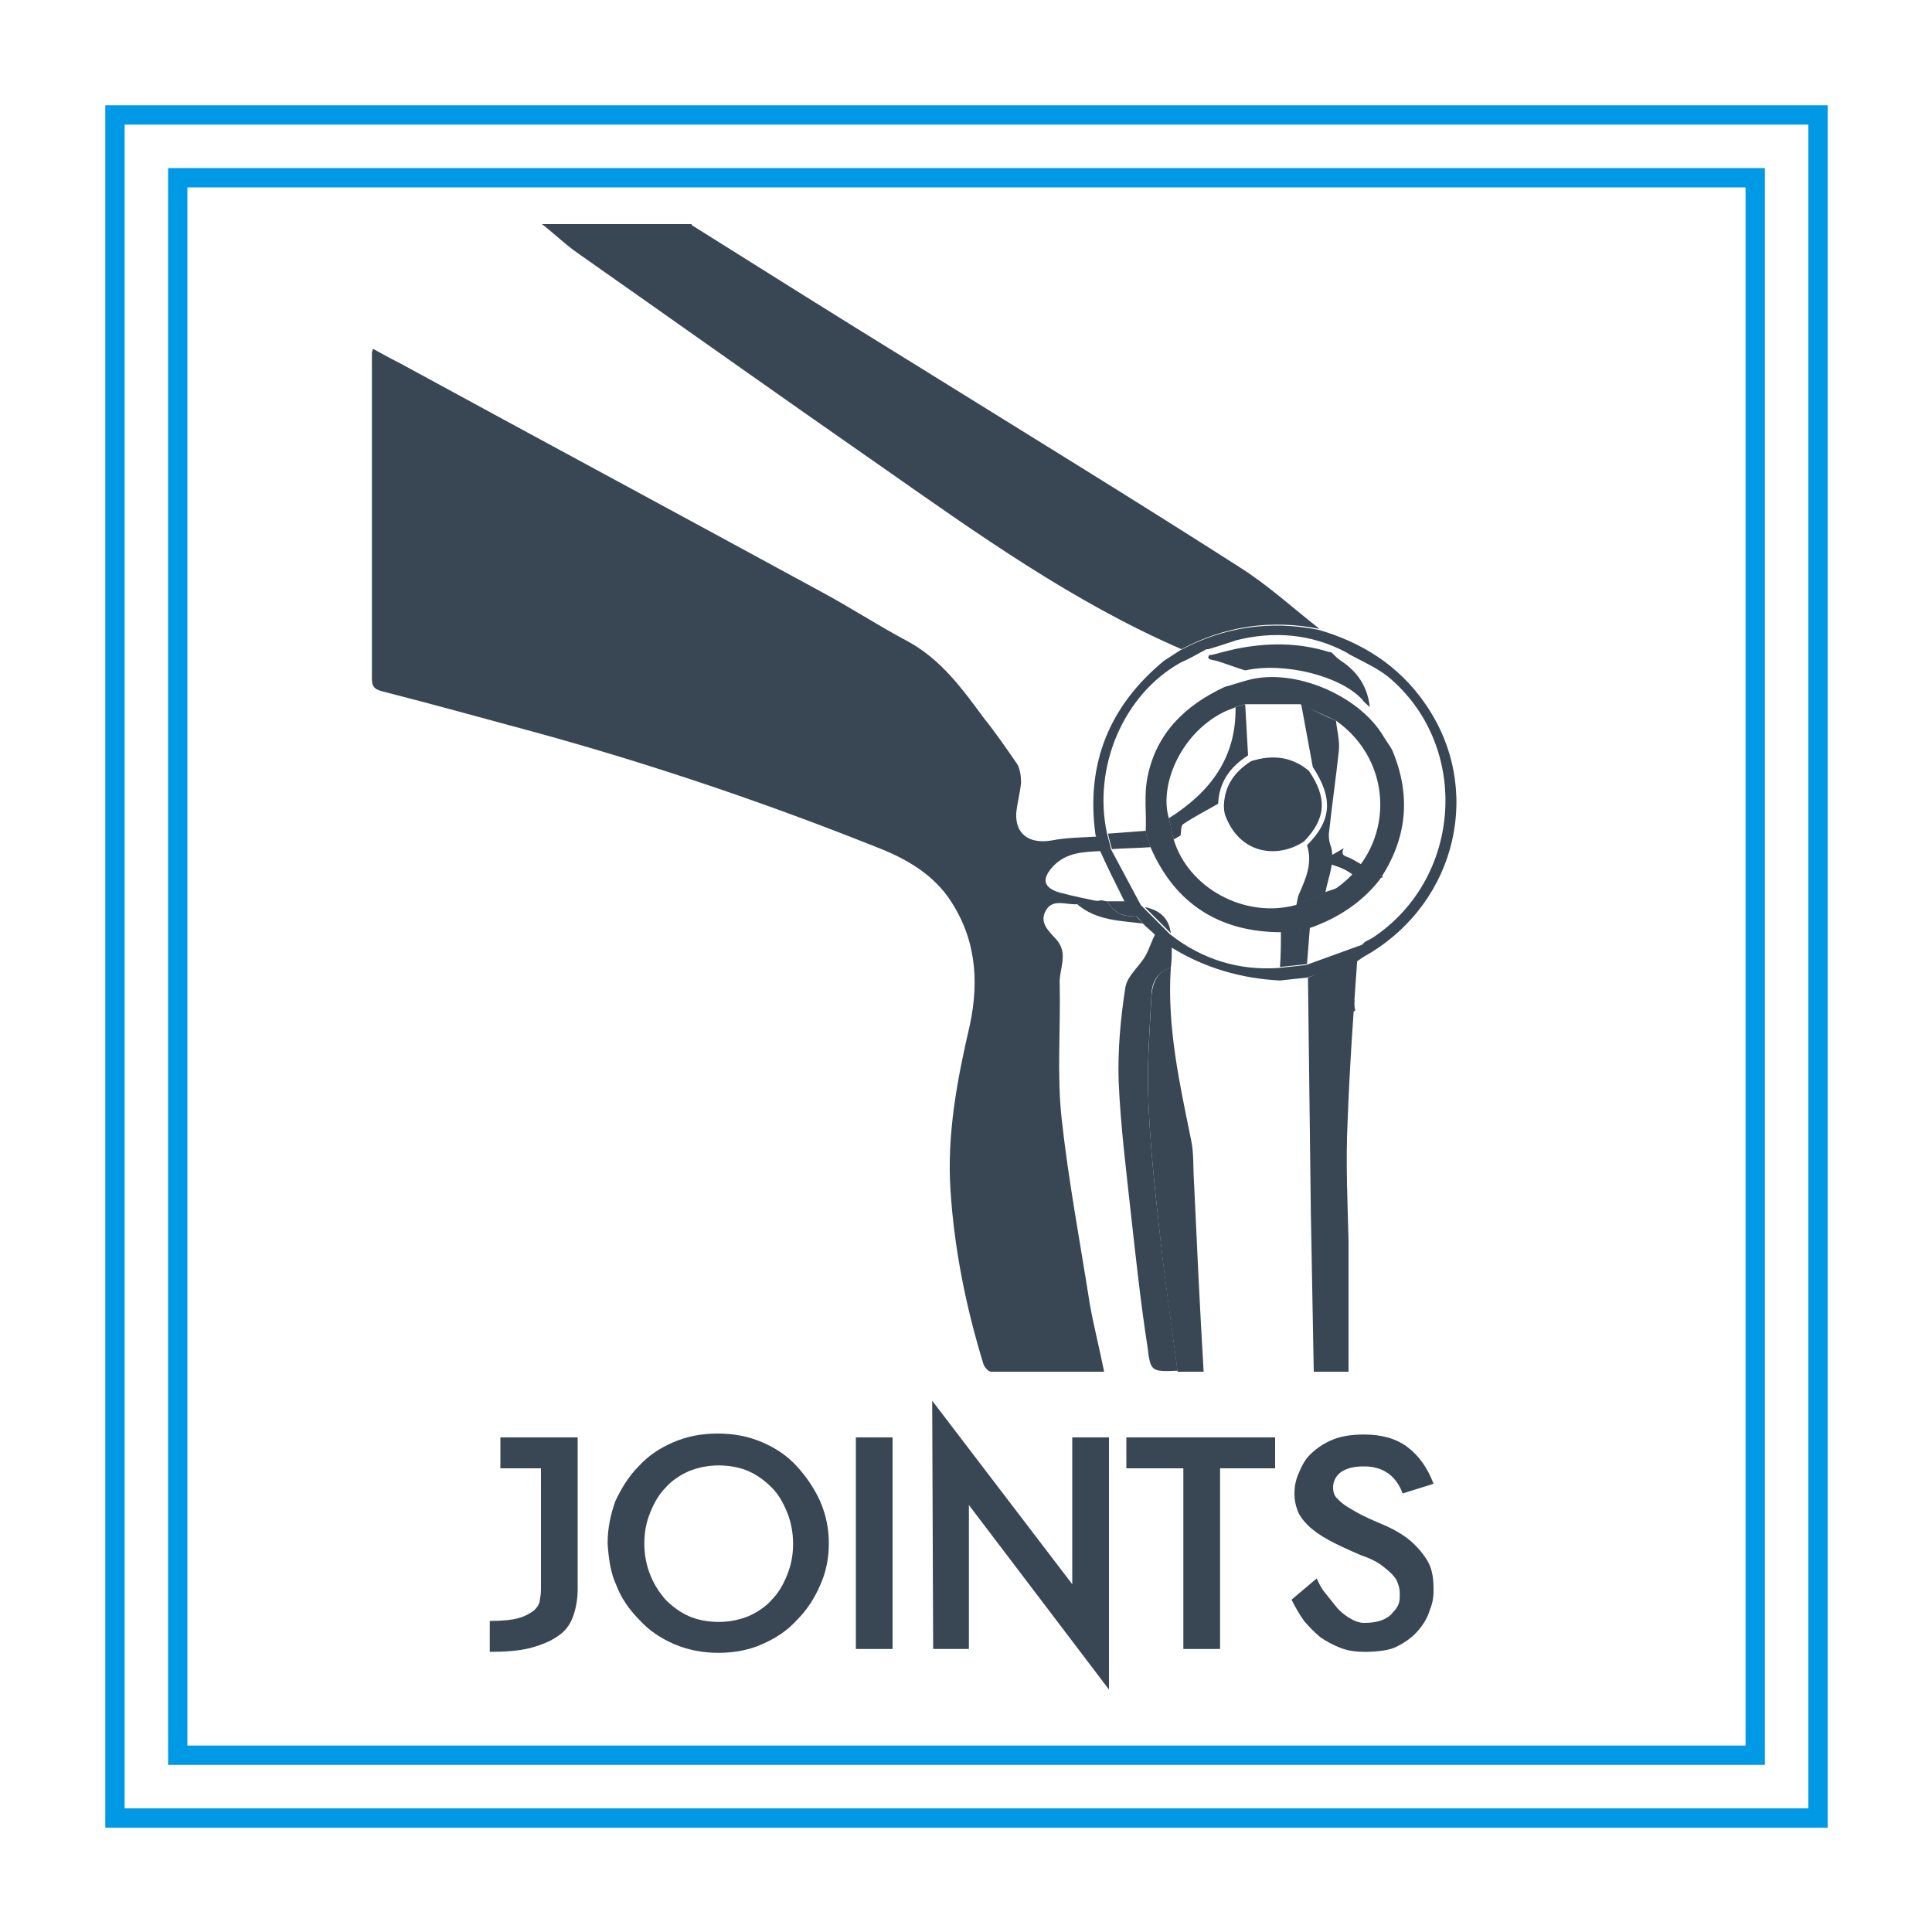 <?xml version="1.0" encoding="utf-8"?>
<!-- Generator: Adobe Illustrator 25.0.0, SVG Export Plug-In . SVG Version: 6.00 Build 0)  -->
<svg version="1.1" id="Layer_1" xmlns="http://www.w3.org/2000/svg" xmlns:xlink="http://www.w3.org/1999/xlink" x="0px" y="0px"
	 viewBox="0 0 200 200" style="enable-background:new 0 0 200 200;" xml:space="preserve">
<style type="text/css">
	.st0{display:none;}
	.st1{display:inline;fill:#0099E5;stroke:#0099E5;stroke-width:2;stroke-miterlimit:10;}
	.st2{fill:none;stroke:#0099E5;stroke-width:2;stroke-miterlimit:10;}
	.st3{fill:#384753;}
</style>
<g class="st0">
	<polygon class="st1" points="19,49 19,101.6 19,181 98.4,181 151.6,181 20.2,179.8 	"/>
	<polygon class="st1" points="22.9,49 22.9,101.6 22.9,177.1 98.4,177.1 151.6,177.1 24.1,175.9 	"/>
	<polygon class="st1" points="48.4,22.9 175.9,24.1 177.1,151 177.1,98.4 177.1,22.9 101.6,22.9 	"/>
	<polygon class="st1" points="101.6,19 48.4,19 179.8,20.2 181,151 181,98.4 181,19 	"/>
</g>
<g>
	<rect x="11.9" y="11.9" class="st2" width="176.3" height="176.3"/>
	<rect x="18.4" y="18.4" class="st2" width="163.3" height="163.3"/>
</g>
<g>
	<path class="st3" d="M71.6,23.3c7.8,4.9,15.6,9.8,23.4,14.6c11.1,6.9,22.2,13.7,33.3,20.8c3,1.9,5.6,4.3,8.3,6.4
		c-5-1-9.8-0.3-14.3,2.1c-11.3-4.9-21.2-12-31.2-19c-10.5-7.3-20.9-14.7-31.3-22c-1.3-0.9-2.4-2-3.7-3H71.6z"/>
	<path class="st3" d="M111.5,93.6c-1.1,0.1-2.5-0.6-3.2,0.6c-0.8,1.3,0.3,2.2,1,3c1.4,1.5,0.3,3.1,0.4,4.7c0.1,4.6-0.3,9.3,0.2,13.9
		c0.7,6.4,1.9,12.7,2.9,19.1c0.4,2.3,1,4.6,1.5,7.1c-4,0-7.8,0-11.7,0c-0.3,0-0.7-0.5-0.8-0.8c-1.8-5.9-3-11.8-3.4-17.9
		c-0.4-5.9,0.7-11.6,2-17.2c1-4.7,0.6-9.2-2.3-13.3c-1.9-2.6-4.7-4.1-7.6-5.2c-12.3-4.9-24.9-9.1-37.7-12.5
		c-4.4-1.2-8.8-2.4-13.1-3.5c-0.8-0.2-1.2-0.4-1.2-1.3c0-11.3,0-22.5,0-33.8c0-0.1,0.1-0.2,0.1-0.4c0.9,0.5,1.8,1,2.8,1.5
		c14.5,7.9,29,15.7,43.5,23.6c3,1.6,5.9,3.5,8.9,5.1c3.6,1.9,5.8,5,8.1,8.1c1.2,1.5,2.3,3.1,3.4,4.7c0.3,0.5,0.4,1.3,0.4,1.9
		c-0.1,1.1-0.4,2.1-0.5,3.2c-0.1,2.2,1.4,3.2,3.7,2.8c1.5-0.3,3.1-0.3,4.7-0.4c0.1,0.5,0.2,1,0.4,1.5c-1.8,0.1-3.6,0.1-5,1.6
		c-1.2,1.3-1,2.2,0.7,2.7c1.5,0.4,3,0.7,4.5,1L111.5,93.6z"/>
	<path class="st3" d="M140.5,99.4c-0.4,5.6-0.8,11.2-1,16.8c-0.2,4.1,0,8.2,0.1,12.3c0,4.4,0,8.9,0,13.5h-3.6
		c-0.1-5.5-0.2-10.9-0.3-16.4c-0.1-8.1-0.2-16.3-0.3-24.4C137,100.5,138.8,100,140.5,99.4"/>
	<path class="st3" d="M121.2,100.2c-0.4,6.1,0.9,11.9,2.1,17.8c0.3,1.4,0.2,2.9,0.3,4.3c0.3,6.5,0.6,13,1,19.7h-2.7
		c-0.6-4.6-1.3-9.2-1.8-13.9c-0.5-4.5-1-9.1-1.2-13.6c-0.2-3.8,0.1-7.6,0.3-11.4C119.3,101.8,119.8,100.5,121.2,100.2"/>
	<path class="st3" d="M121.2,100.2c-1.5,0.4-2,1.7-2,2.8c-0.2,3.8-0.5,7.6-0.3,11.4c0.2,4.6,0.7,9.1,1.2,13.6
		c0.5,4.6,1.2,9.2,1.8,13.9c-2.7,0.1-2.8,0.1-3.1-2.4c-0.7-4.5-1.2-9.1-1.7-13.6c-0.5-4.6-1.1-9.3-1.3-14c-0.1-3.2,0.2-6.5,0.7-9.7
		c0.2-1.2,1.5-2.2,2.1-3.3c0.4-0.7,0.6-1.5,1-2.2c0.6,0.4,1.2,0.8,1.7,1.3C121.3,98.8,121.3,99.5,121.2,100.2"/>
	<path class="st3" d="M121.3,98.1c-0.6-0.4-1.2-0.8-1.7-1.3c-0.4-0.4-0.9-0.8-1.3-1.2c-0.2-0.3-0.4-0.5-0.7-0.8
		c-0.4-0.5-0.8-1-1.2-1.5c-0.9-1.8-1.8-3.6-2.6-5.4c-0.1-0.5-0.2-1-0.4-1.5c-1-7.3,1.4-13.3,7.1-18c0.6-0.4,1.1-0.7,1.7-1.1
		c4.5-2.4,9.3-3.1,14.3-2.1c4.5,1.3,8.3,3.7,11,7.6c6.1,8.7,3.4,20.5-5.9,26c-0.4,0.2-0.8,0.5-1.1,0.7l-5.2,1.7
		c-0.9,0.1-1.8,0.2-2.8,0.3C128.5,101.3,124.7,100.2,121.3,98.1 M127,66.6L127,66.6c-0.6,0.2-1.2,0.4-1.9,0.6c-0.1,0-0.1,0-0.2,0
		c-0.9,0.5-1.8,1-2.7,1.4c-5.9,3.3-9.1,10.8-7.6,17.7c0.1,0.5,0.3,1,0.4,1.6c1,1.9,2.1,3.9,3.1,5.8c0.1,0.1,0.2,0.2,0.3,0.3l0,0
		c0.9,0.9,1.8,1.8,2.7,2.7c3.3,2.6,7.1,3.8,11.3,3.5l2.8-0.3c1.9-0.7,3.9-1.4,5.8-2.1l0.3-0.3l0,0c0.4-0.2,0.8-0.4,1.2-0.7
		c8.8-6.2,9.6-19.3,1.6-26.4c-1.2-1.1-2.8-1.8-4.3-2.6l0,0c-0.2-0.1-0.3-0.2-0.5-0.3c-3.6-1.9-7.5-2.2-11.4-1.2
		C127.7,66.4,127.3,66.5,127,66.6"/>
	<path class="st3" d="M117.6,94.8c0.2,0.3,0.5,0.5,0.7,0.8c-2.4-0.3-4.8-0.3-6.8-2c0.8-0.1,1.7-0.3,2.5-0.4c0.2,0,0.4,0.1,0.6,0.1
		C115.3,94.4,116.2,95,117.6,94.8"/>
	<path class="st3" d="M137.9,67.6c0.3,0.3,0.6,0.6,0.9,0.8c2,1.3,2.8,3,3,4.8c-0.3-0.3-0.6-0.5-0.8-0.8c-2.2-2.4-8-3.9-12.1-3
		c-1-0.3-2-0.7-3-1c-0.4-0.1-1.1-0.1-0.7-0.6c0,0,0.1,0,0.2,0c0.5-0.1,1.1-0.3,1.6-0.4l0,0c0.3-0.1,0.5-0.1,0.8-0.2
		c3.4-0.7,6.6-0.7,9.8,0.3C137.7,67.5,137.8,67.5,137.9,67.6L137.9,67.6z"/>
	<path class="st3" d="M135.6,96c-0.1,1.3-0.2,2.6-0.3,3.8l-2.8,0.3c0.1-1.2,0.1-2.5,0.1-3.7C133.7,96.3,134.6,96.2,135.6,96"/>
	<path class="st3" d="M139.1,87.8c-0.4,0.9,0.3,0.8,0.8,1.1c1.1,0.6,2.2,1.3,3.3,1.9c-0.8,0.2-1.5,0.5-2.3,0.7
		c-1-1.5-2.6-1.9-4.2-2.3C137.5,88.7,138.3,88.3,139.1,87.8"/>
	<path class="st3" d="M119.1,87.7c-1.3,0.1-2.7,0.1-4,0.2c-0.1-0.5-0.3-1-0.4-1.6c1.3-0.1,2.6-0.2,3.9-0.3
		C118.7,86.6,118.9,87.1,119.1,87.7"/>
	<path class="st3" d="M114.6,93.3c0.6,0,1.2,0,1.9,0c0.4,0.5,0.8,1,1.2,1.5C116.2,95,115.3,94.4,114.6,93.3"/>
	<path class="st3" d="M118.5,93.9c1.5,0.3,2.5,1.1,2.7,2.7C120.3,95.7,119.4,94.8,118.5,93.9"/>
	<path class="st3" d="M141.1,87.1c-0.6,0.2-1.2,0.4-1.8,0.6C139.9,87.5,140.5,87.3,141.1,87.1"/>
	<path class="st3" d="M142,86.9c-0.3,0.1-0.6,0.2-0.9,0.3C141.4,87.1,141.7,87,142,86.9"/>
	<path class="st3" d="M119.1,87.7c-0.2-0.5-0.4-1.1-0.5-1.6c0.1-1.9-0.2-3.8,0.2-5.7c0.9-4.5,3.9-7.4,8-9.3c0.8-0.2,1.6-0.5,2.4-0.7
		c4.8-1.3,11.5,1.6,14,5.8c0.3,0.5,0.6,0.9,0.9,1.4c2,4.7,1.6,9.2-1.3,13.5c-1.9,2.4-4.4,4-7.3,5c-1,0.1-1.9,0.3-2.9,0.4
		C126.2,96.5,121.6,93.5,119.1,87.7 M128.9,72.9c-0.3,0.1-0.7,0.2-1,0.3c-0.4,0.2-0.8,0.3-1.2,0.5c-4.6,2.3-6.7,7.7-5.7,11
		c0.2,0.7,0.3,1.4,0.5,2.2c1.5,5,7.3,8.2,12.6,6.8c1-0.4,2-0.9,3-1.3c0.4-0.2,1-0.3,1.3-0.5c6-4.3,6-13-0.1-17.3
		c-1.2-0.6-2.5-1.1-3.7-1.7C132.7,72.9,130.8,72.9,128.9,72.9"/>
	<path class="st3" d="M138.3,74.6c0.1,1,0.4,2.1,0.3,3.1c-0.3,2.8-0.7,5.5-1,8.3c-0.1,0.6,0,1.2,0.2,1.7c0.4,1.6-0.3,3.1-0.6,4.7
		c-1,0.4-2,0.9-3,1.3c0.1-0.4,0.1-0.8,0.3-1.2c0.7-1.6,1.4-3.2,0.8-5c2.6-2.6,2.7-4.9,0.6-8.1c-0.4-2.2-0.8-4.3-1.2-6.5
		C135.9,73.5,137.1,74.1,138.3,74.6"/>
	<path class="st3" d="M128.9,72.9c0.1,1.8,0.2,3.6,0.3,5.3c-1.9,1.2-3,2.8-3.1,5c-1.2,0.7-2.4,1.3-3.6,2.1c-0.3,0.2-0.2,0.8-0.3,1.2
		c-0.2,0.1-0.5,0.3-0.7,0.4c-0.2-0.7-0.3-1.4-0.5-2.2c4.3-2.7,7-6.3,6.9-11.5C128.3,73.1,128.6,73,128.9,72.9"/>
	<path class="st3" d="M126.7,83.3c0.1-2,1.1-3.4,2.8-4.5c2.2-0.7,4.2-0.5,6,1c1.9,2.8,1.8,4.9-0.5,7.3c-2.7,1.8-6.7,1.4-8.2-2.8
		C126.7,83.9,126.7,83.6,126.7,83.3"/>
	<path class="st3" d="M140.2,103.5c0,0.4,0,0.8,0.1,1.1c-1.2,0.7-2.5,1.4-3.7,2.1c0.1-0.4,0.1-1,0.3-1.1
		C137.9,104.8,139.1,104.1,140.2,103.5"/>
	<g>
		<path class="st3" d="M59.8,148.8v15.7c0,1.1-0.2,2.1-0.5,2.9s-0.8,1.5-1.6,2c-0.7,0.5-1.7,0.9-2.8,1.2c-1.2,0.3-2.6,0.4-4.2,0.4
			v-3.2c1.3,0,2.3-0.1,3-0.3c0.7-0.2,1.2-0.5,1.6-0.8c0.3-0.3,0.6-0.7,0.6-1.2c0.1-0.4,0.1-0.9,0.1-1.3V152h-4.2v-3.2H59.8z"/>
		<path class="st3" d="M74.4,171.1c-1.7,0-3.2-0.3-4.6-0.9c-1.4-0.6-2.6-1.4-3.6-2.5h0c-1.1-1.1-1.9-2.3-2.4-3.6
			c-0.6-1.3-0.8-2.8-0.9-4.3c0-1.6,0.3-3,0.8-4.4c0.6-1.3,1.4-2.6,2.4-3.6h0c1-1.1,2.2-1.9,3.6-2.5c1.4-0.6,2.9-0.9,4.6-0.9
			c1.7,0,3.2,0.3,4.6,0.9c1.4,0.6,2.6,1.4,3.6,2.5c1,1.1,1.8,2.3,2.4,3.6c0.6,1.4,0.9,2.8,0.9,4.4c0,1.5-0.3,3-0.9,4.3
			c-0.6,1.4-1.4,2.6-2.4,3.6c-1,1.1-2.2,1.9-3.6,2.5C77.6,170.8,76,171.1,74.4,171.1z M66.7,159.8c0,1.1,0.2,2.2,0.6,3.2
			c0.4,1,0.9,1.8,1.6,2.6c0.7,0.7,1.5,1.3,2.4,1.7c0.9,0.4,2,0.6,3.1,0.6s2.1-0.2,3.1-0.6c0.9-0.4,1.8-1,2.4-1.7
			c0.7-0.7,1.2-1.6,1.6-2.6c0.4-1,0.6-2,0.6-3.2c0-1.1-0.2-2.2-0.6-3.2c-0.4-1-0.9-1.9-1.6-2.6c-0.7-0.7-1.5-1.3-2.4-1.7
			c-0.9-0.4-2-0.6-3.1-0.6s-2.1,0.2-3.1,0.6c-0.9,0.4-1.8,1-2.4,1.7c-0.7,0.7-1.2,1.6-1.6,2.6C66.9,157.6,66.7,158.6,66.7,159.8z"/>
		<path class="st3" d="M92.4,170.7h-3.8l0-21.9h3.8V170.7z"/>
		<path class="st3" d="M96.5,145l14.5,19v-15.2h3.8v26.1l-14.5-19.1v14.9h-3.7L96.5,145z"/>
		<path class="st3" d="M132,152h-5.7v18.7h-3.8V152h-5.9v-3.2H132V152z"/>
		<path class="st3" d="M141.3,171c-0.9,0-1.7-0.1-2.5-0.4s-1.5-0.7-2.1-1.1c-0.6-0.5-1.2-1.1-1.7-1.7c-0.5-0.7-0.9-1.4-1.3-2.2
			l2.6-2.2c0.2,0.4,0.4,0.9,0.8,1.4c0.4,0.5,0.8,1,1.2,1.5c0.4,0.5,0.9,0.9,1.4,1.2c0.5,0.3,1,0.5,1.5,0.5c0.8,0,1.4-0.1,1.9-0.3
			c0.5-0.2,0.9-0.5,1.1-0.8c0.3-0.3,0.5-0.6,0.6-0.9c0.1-0.3,0.1-0.6,0.1-0.9s0-0.6-0.1-0.9c-0.1-0.3-0.2-0.7-0.5-1
			c-0.3-0.4-0.7-0.7-1.2-1.1c-0.5-0.4-1.3-0.8-2.2-1.1c-1.4-0.6-2.5-1.1-3.4-1.6c-0.9-0.5-1.6-1-2.1-1.5c-0.5-0.5-0.9-1-1.1-1.6
			c-0.2-0.5-0.3-1.1-0.3-1.7c0-0.6,0.1-1.3,0.4-2s0.6-1.4,1.2-2c0.6-0.6,1.3-1.1,2.2-1.5c0.9-0.4,2-0.6,3.4-0.6
			c1.8,0,3.3,0.4,4.5,1.3c1.2,0.9,2.1,2.2,2.7,3.8l-3.2,1c-0.7-1.9-2.1-2.8-4-2.8c-1.1,0-1.8,0.2-2.4,0.6c-0.5,0.4-0.8,0.9-0.8,1.6
			c0,0.4,0.1,0.8,0.4,1.1c0.3,0.3,0.6,0.6,1.1,0.9s1,0.6,1.6,0.9c0.6,0.3,1.3,0.6,2,0.9c1.2,0.5,2.2,1.1,2.9,1.7
			c0.7,0.6,1.2,1.2,1.6,1.8c0.4,0.6,0.6,1.2,0.7,1.8c0.1,0.6,0.1,1.2,0.1,1.7c0,0.5-0.1,1.2-0.4,1.9c-0.2,0.7-0.6,1.4-1.2,2.1
			c-0.6,0.7-1.3,1.2-2.3,1.7C143.9,170.8,142.7,171,141.3,171z"/>
	</g>
</g>
</svg>
